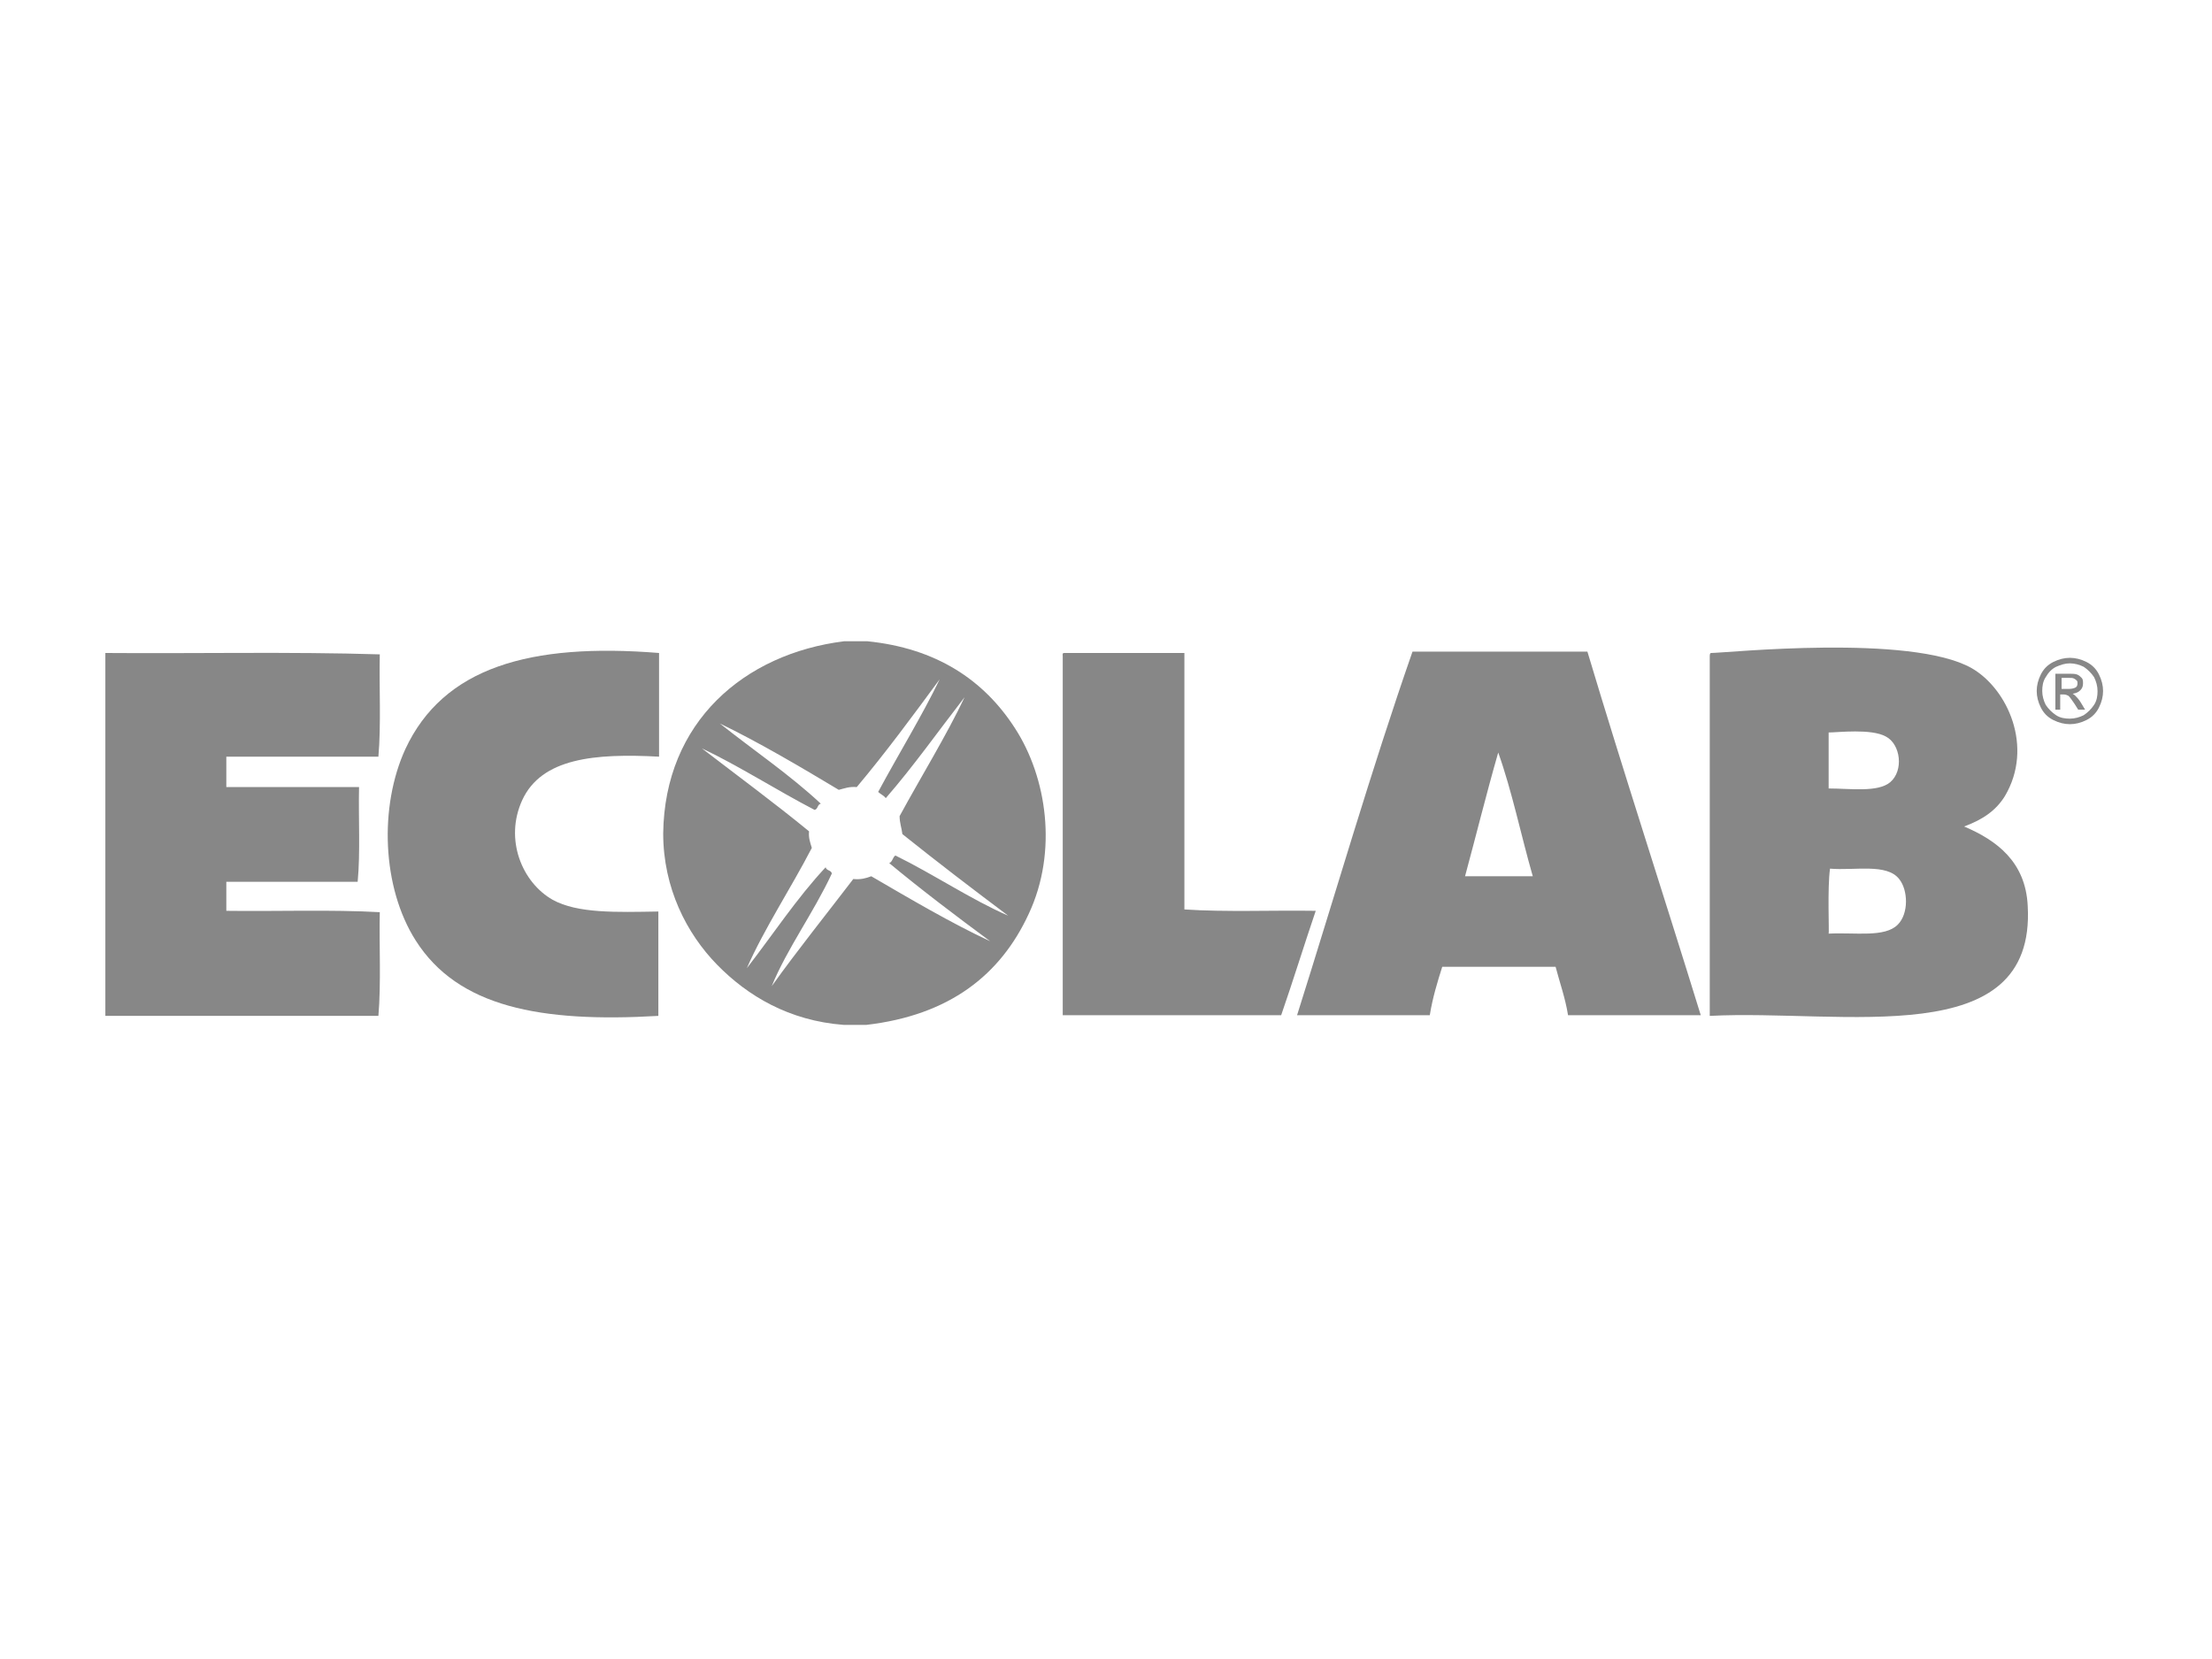 <?xml version="1.0" encoding="utf-8"?>
<!-- Generator: Adobe Illustrator 19.0.0, SVG Export Plug-In . SVG Version: 6.00 Build 0)  -->
<svg version="1.1" id="Layer_1" xmlns="http://www.w3.org/2000/svg" xmlns:xlink="http://www.w3.org/1999/xlink" x="0px" y="0px"
	 viewBox="0 0 400 300" style="enable-background:new 0 0 400 300;" xml:space="preserve">
<style type="text/css">
	.st0{fill:#878787;}
</style>
<g id="g10" transform="matrix(1.25,0,0,-1.25,-347.823,413.705)">
	<g id="XMLID_98_">
		<path id="path44_8_" class="st0" d="M402.2,217.1c-1.1,0.1-1.8-0.2-2.6-0.4c-5.5,3.3-11.6,6.9-17.2,9.6
			c4.9-3.9,10.1-7.4,14.6-11.6c-0.5-0.1-0.4-0.8-0.9-0.9c-5.4,2.8-11,6.4-16.3,8.9c5.2-4,10.5-7.9,15.5-12c-0.1-1,0.2-1.7,0.4-2.4
			c-3-5.8-6.9-11.7-9.4-17.4c3.8,4.9,7.2,10.1,11.4,14.6c0.1-0.5,0.8-0.4,0.9-0.9c-2.6-5.6-6.5-10.9-8.7-16.3
			c3.8,5.3,7.9,10.4,11.8,15.5c1.1-0.1,1.8,0.1,2.6,0.4c5.5-3.2,11.6-6.8,17.2-9.4c-5,3.7-9.9,7.4-14.6,11.3
			c0.5,0.2,0.5,0.9,0.9,1.1c5.5-2.7,11-6.4,16.3-8.7c-5.2,3.9-10.3,7.8-15.3,11.8c-0.1,0.9-0.4,1.6-0.4,2.6
			c3.1,5.7,6.8,11.7,9.4,17.2c-3.8-4.9-7.4-10-11.4-14.6c-0.3,0.4-0.8,0.6-1.1,0.9c2.9,5.4,6.4,11.1,8.9,16.3
			C410.3,227.4,406.4,222.1,402.2,217.1 M400.4,238.2h3.3c10-1,16.9-5.6,21.4-12.6c4.6-7.1,6.2-17.8,2-26.8
			c-4.1-8.9-11.5-14.7-23.5-16.1h-3.3c-7.9,0.6-13.9,4.2-18.3,8.7c-4.4,4.5-7.8,11.1-7.8,19C374.4,226.5,385.9,236.4,400.4,238.2"/>
		<path id="path48_8_" class="st0" d="M490.2,204.2h9.8c-1.7,5.9-3,12.3-5,17.9C493.3,216.2,491.8,210.1,490.2,204.2 M482.6,236.7
			h25.3c5.3-17.7,11-35.1,16.4-52.6h-19.2c-0.4,2.5-1.2,4.7-1.8,7h-16.4c-0.7-2.2-1.4-4.5-1.8-7h-19.2
			C471.4,201.5,476.6,219.5,482.6,236.7"/>
		<path id="path52_8_" class="st0" d="M293.5,236.5c13.2-0.1,26.8,0.2,39.7-0.2c-0.1-4.9,0.2-10.2-0.2-14.8h-22v-4.4h19.2
			c-0.1-4.5,0.2-9.5-0.2-13.7h-19v-4.2c7.3-0.1,15.1,0.2,22.2-0.2c-0.1-4.9,0.2-10.3-0.2-15h-39.5L293.5,236.5L293.5,236.5z"/>
		<path id="path56_8_" class="st0" d="M373.6,236.5v-15c-9.3,0.5-17-0.2-19.8-6.3c-2.6-5.7,0-11.9,4.4-14.4c3.6-2,9.3-1.8,15.3-1.7
			V184c-17.1-1-29,1.3-35.1,10.9c-4.9,7.7-5.3,19.4-1.5,27.7C342.4,234.4,354.9,238,373.6,236.5"/>
		<path id="path68_8_" class="st0" d="M432.2,236.5h17.4v-37.1c6-0.4,12.7-0.1,19-0.2c-1.7-5-3.3-10.2-5-15.1H432v51.9
			C432,236.2,431.9,236.5,432.2,236.5"/>
		<path id="path72_8_" class="st0" d="M552.8,197.2c1.6,1.6,1.5,5,0.2,6.6c-1.8,2.3-6.4,1.2-10,1.5c-0.4-2.8-0.1-9.3-0.2-9.4
			C546.7,196.1,550.9,195.3,552.8,197.2 M551.7,217.8c2,1.7,1.5,5.5-0.6,6.6c-2.1,1.2-7,0.6-8.3,0.6v-8.1
			C545.9,216.9,549.9,216.3,551.7,217.8 M525.8,236.5c2.1,0,28.9,2.8,37.7-2.2c5.2-3,9-11.4,4.8-18.5c-1.3-2.1-3.2-3.4-5.9-4.4
			c4.7-2,8.9-5.1,9.2-11.5c1.2-21.3-26.7-14.9-46-15.9v51.9C525.6,236.2,525.6,236.5,525.8,236.5"/>
		<path id="path3138_8_" class="st0" d="M577.7,235.8c0.8,0,1.6-0.2,2.4-0.6c0.8-0.4,1.4-1,1.8-1.8c0.4-0.8,0.6-1.6,0.6-2.4
			c0-0.8-0.2-1.6-0.6-2.4c-0.4-0.8-1-1.4-1.8-1.8c-0.8-0.4-1.6-0.6-2.4-0.6s-1.6,0.2-2.4,0.6s-1.4,1-1.8,1.8
			c-0.4,0.8-0.6,1.6-0.6,2.4c0,0.8,0.2,1.6,0.6,2.4c0.4,0.8,1,1.4,1.8,1.8C576.1,235.6,576.9,235.8,577.7,235.8z M577.7,235
			c-0.7,0-1.3-0.2-2-0.5c-0.6-0.3-1.1-0.8-1.5-1.5c-0.4-0.6-0.5-1.3-0.5-2c0-0.7,0.2-1.4,0.5-2c0.4-0.6,0.9-1.1,1.5-1.5
			c0.6-0.4,1.3-0.5,2-0.5c0.7,0,1.4,0.2,2,0.5c0.6,0.4,1.1,0.9,1.5,1.5c0.4,0.6,0.5,1.3,0.5,2c0,0.7-0.2,1.4-0.5,2
			c-0.4,0.6-0.9,1.1-1.5,1.5C579.1,234.8,578.4,235,577.7,235z M575.6,228.3v5.2h1.8c0.6,0,1,0,1.3-0.1c0.3-0.1,0.5-0.3,0.7-0.5
			c0.2-0.2,0.2-0.5,0.2-0.8c0-0.4-0.1-0.7-0.4-1c-0.3-0.3-0.6-0.4-1.1-0.5c0.2-0.1,0.3-0.2,0.4-0.3c0.2-0.2,0.5-0.5,0.8-1l0.6-1h-1
			l-0.5,0.8c-0.4,0.6-0.7,1-0.9,1.2c-0.2,0.1-0.4,0.2-0.7,0.2h-0.5v-2.2L575.6,228.3z M576.5,231.3h1c0.5,0,0.8,0.1,1,0.2
			c0.2,0.1,0.3,0.3,0.3,0.6c0,0.2,0,0.3-0.1,0.4c-0.1,0.1-0.2,0.2-0.4,0.3c-0.2,0.1-0.4,0.1-0.8,0.1h-1L576.5,231.3z"/>
	</g>
</g>
</svg>
